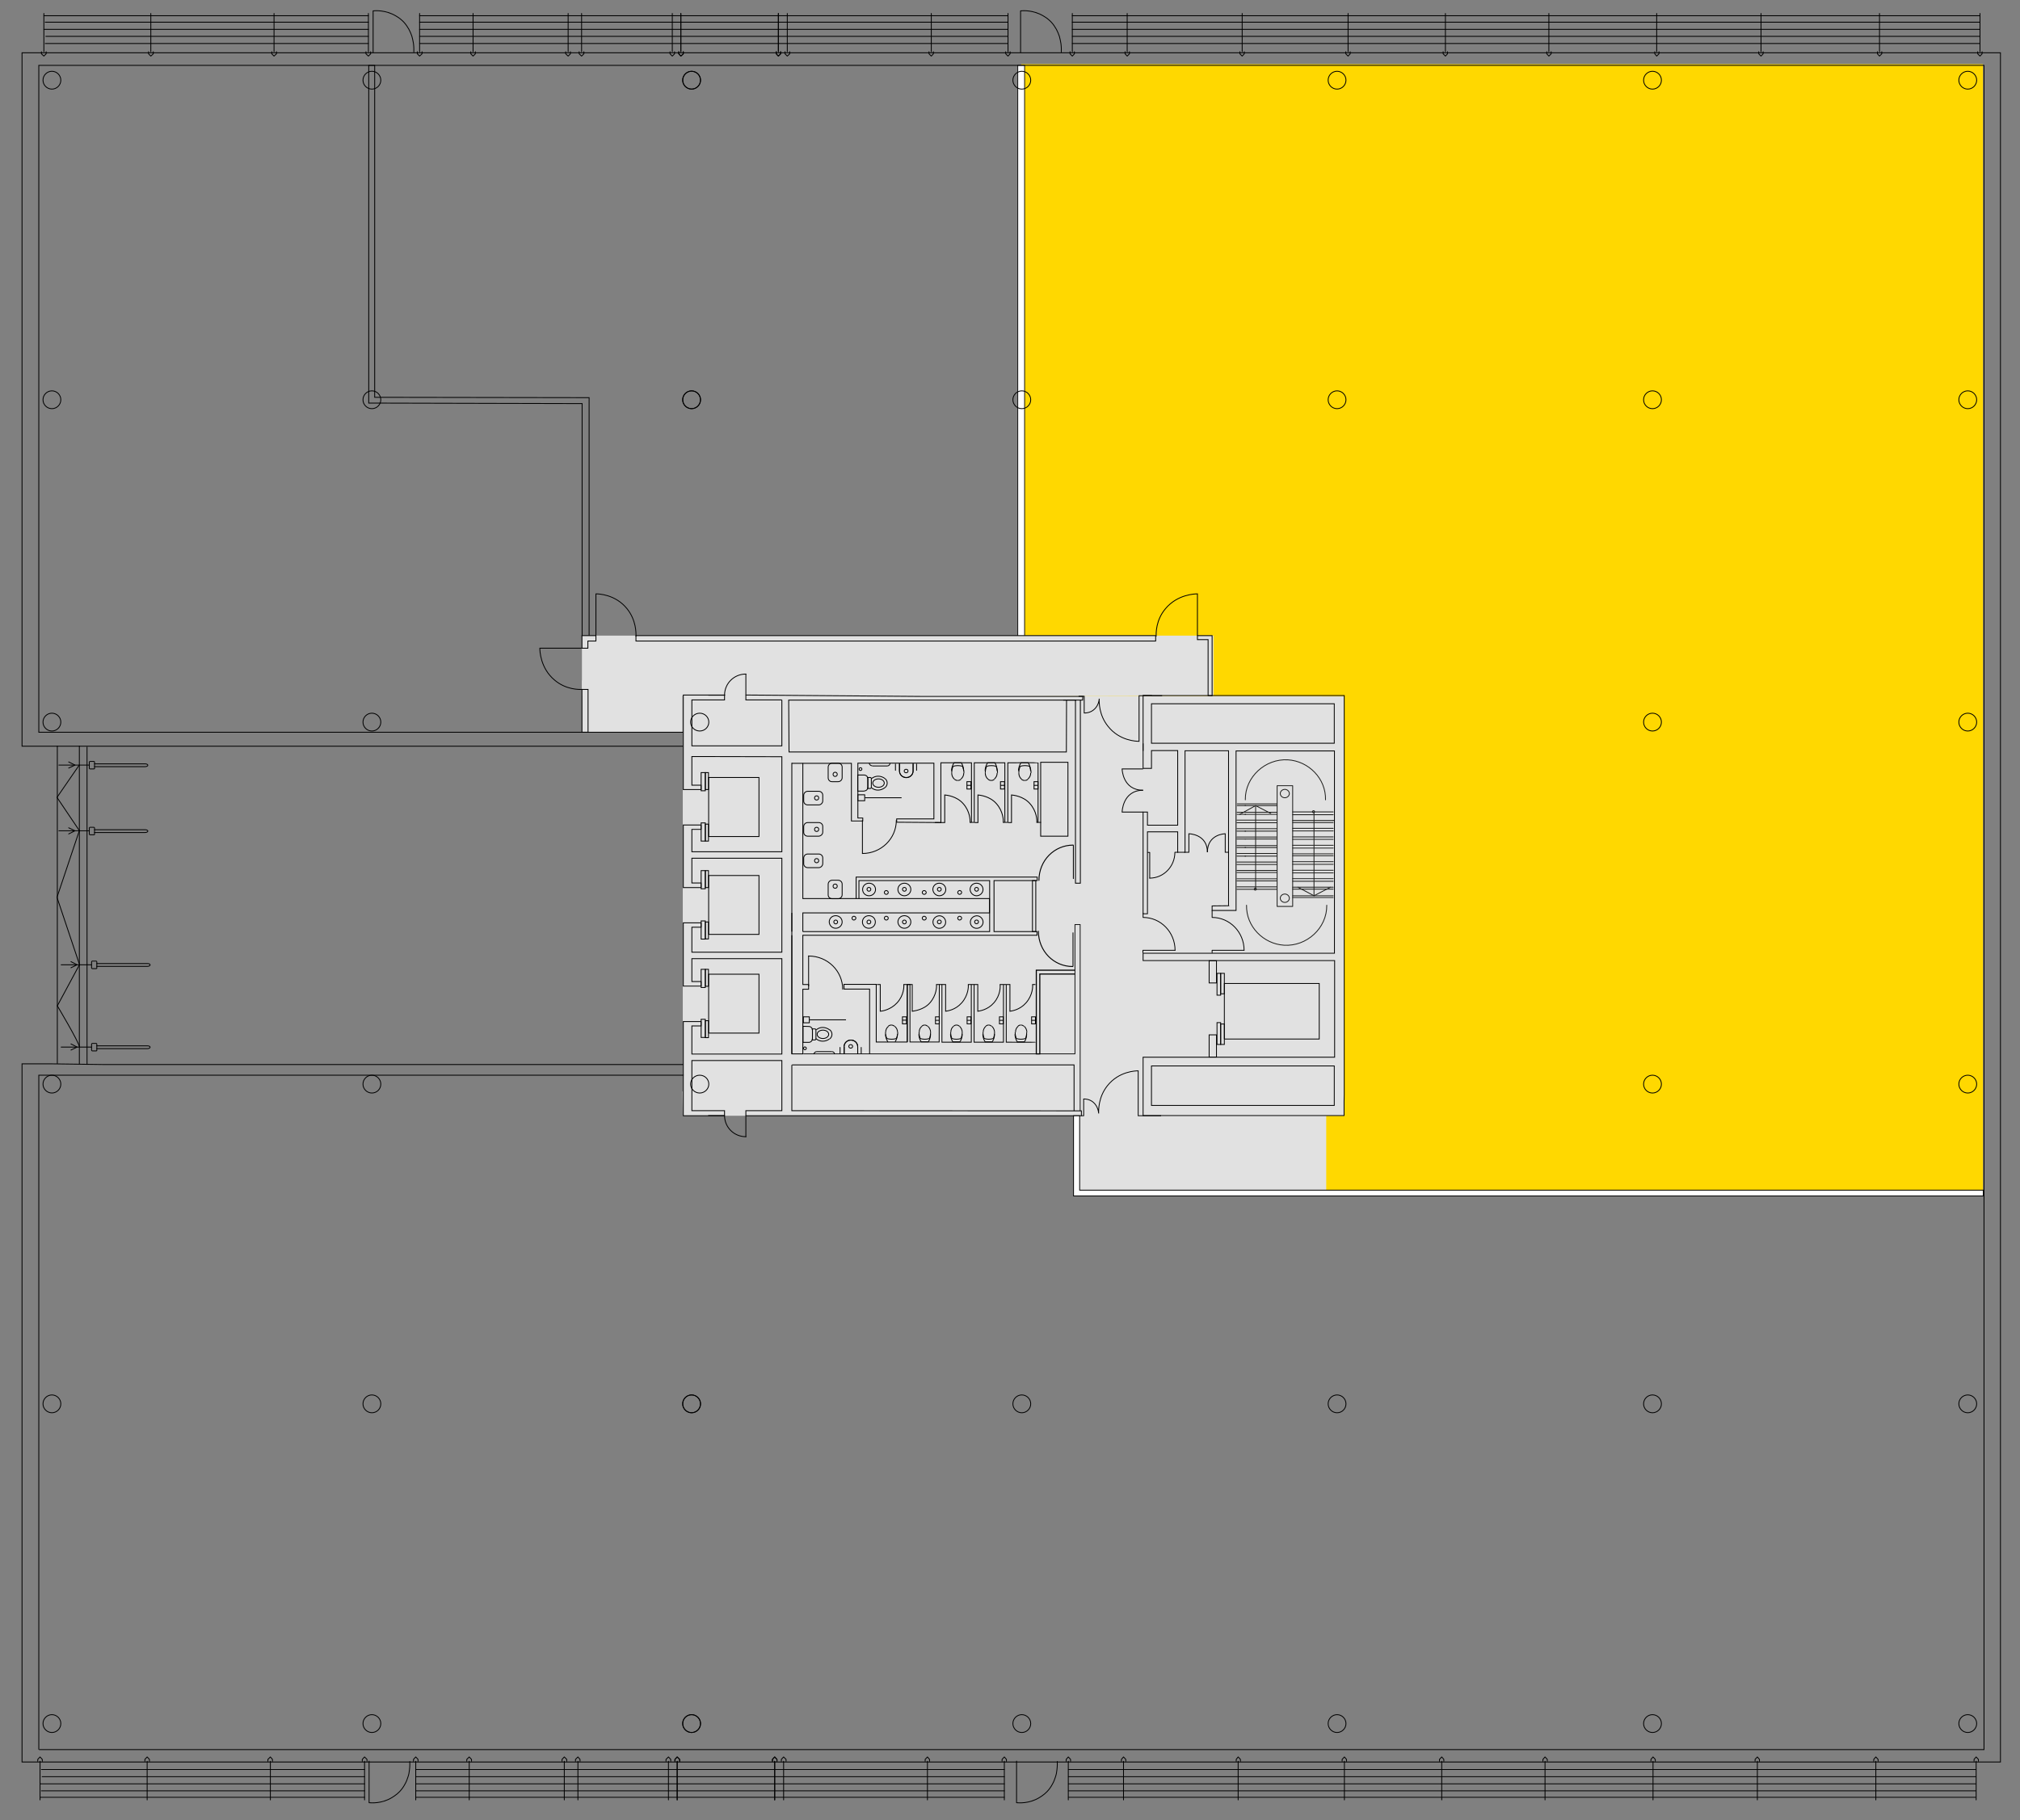 <?xml version="1.0" encoding="UTF-8"?><svg id="Layer_1" xmlns="http://www.w3.org/2000/svg" viewBox="0 0 3082.54 2777.95"><rect x="0" y="0" width="3082.54" height="2777.95" fill="#808080" stroke="none"/><defs><style>.cls-1{stroke-dasharray:.23 .23;stroke-width:1.46px;}.cls-1,.cls-2,.cls-3,.cls-4,.cls-5,.cls-6,.cls-7,.cls-8,.cls-9,.cls-10,.cls-11,.cls-12,.cls-13,.cls-14,.cls-15,.cls-16,.cls-17,.cls-18,.cls-19,.cls-20,.cls-21,.cls-22,.cls-23{stroke:#000;}.cls-1,.cls-2,.cls-3,.cls-4,.cls-5,.cls-6,.cls-7,.cls-8,.cls-10,.cls-12,.cls-13,.cls-14,.cls-15,.cls-16,.cls-17,.cls-18,.cls-19,.cls-24,.cls-20,.cls-21,.cls-22,.cls-23{fill:none;}.cls-1,.cls-8,.cls-10,.cls-19,.cls-24,.cls-20,.cls-23{stroke-linecap:round;}.cls-1,.cls-10,.cls-19,.cls-24,.cls-20,.cls-23{stroke-linejoin:round;}.cls-25{fill:#ffd800;}.cls-2,.cls-3,.cls-21,.cls-22{stroke-miterlimit:2.61;}.cls-2,.cls-7,.cls-16,.cls-24,.cls-23{stroke-width:1.27px;}.cls-3{stroke-width:1.28px;}.cls-4,.cls-6,.cls-8,.cls-19,.cls-21{stroke-width:1.3px;}.cls-5{stroke-width:1.66px;}.cls-5,.cls-6,.cls-8,.cls-9,.cls-11,.cls-12,.cls-13,.cls-14,.cls-15,.cls-16,.cls-17,.cls-18{stroke-miterlimit:10;}.cls-9{stroke-width:1.15px;}.cls-9,.cls-11{fill:#fff;}.cls-10,.cls-18{stroke-width:1.29px;}.cls-11{stroke-width:1.27px;}.cls-12{stroke-width:1.14px;}.cls-13{stroke-width:1.26px;}.cls-14{stroke-width:1.27px;}.cls-15{stroke-width:1.27px;}.cls-17{stroke-width:1.29px;}.cls-19{stroke-dasharray:.21 .21;}.cls-24{stroke:#1d1d1b;}.cls-26{fill:#e1e1e1;}.cls-20{stroke-dasharray:.21 .21;stroke-width:1.31px;}.cls-22{stroke-width:1.32px;}.cls-23{stroke-dasharray:.2 .2;}</style></defs><g id="part"><polygon class="cls-25" points="1558.48 97.88 1559.02 800.04 1558.48 800.04 1559.28 1139.79 1906.5 1146.19 2023.84 1820.09 2173.45 1817.96 3026.02 1817.96 3026.02 1115.79 3026.02 800.04 3026.02 97.88 1558.48 97.88"/></g><g id="grd"><rect class="cls-26" x="1642.22" y="1699.82" width="381.62" height="124.81"/><g id="part_fill"><rect class="cls-9" x="1553.15" y="99.75" width="10.4" height="961.91"/></g><polygon class="cls-6" points="571.77 606.44 571.77 99.75 562.71 99.75 562.71 615.24 888.32 616.04 888.32 970.99 898.99 970.99 898.99 606.97 571.77 606.44"/><g id="core_fill"><polyline class="cls-26" points="2051.04 1062.99 2051.04 1703.02 1041.93 1703.02 1041.39 1665.68 1041.93 1665.95 1041.93 1060.32"/><polygon class="cls-26" points="1732.89 970.19 1732.89 970.19 888.05 970.19 888.05 1061.92 1851.83 1061.92 1851.83 1035.52 1851.83 990.99 1851.83 970.19 1732.89 970.19"/></g><rect class="cls-26" x="888.05" y="1038.46" width="153.34" height="79.2"/><g id="line_short"><g id="Layer_1-2"><path class="cls-18" d="M1042.19,1117.66H59.22V99.75h2968.4v2570.78H59.48"/><path class="cls-18" d="M59.22,2670.53v-1029.38h984.04"/><polyline class="cls-10" points="66.95 24.01 418.17 24.01 562.17 24.01"/><line class="cls-10" x1="1538.22" y1="24.01" x2="640.31" y2="24.01"/><line class="cls-10" x1="3020.95" y1="24.01" x2="1636.36" y2="24.01"/><polyline class="cls-10" points="69.08 66.41 418.17 66.41 562.17 66.41"/><line class="cls-10" x1="1538.22" y1="66.41" x2="640.31" y2="66.41"/><line class="cls-10" x1="3020.95" y1="66.41" x2="1636.36" y2="66.41"/><polyline class="cls-10" points="69.08 33.88 418.17 33.88 562.17 33.88"/><line class="cls-10" x1="1538.22" y1="33.88" x2="640.31" y2="33.88"/><line class="cls-10" x1="3020.95" y1="33.88" x2="1636.36" y2="33.88"/><polyline class="cls-10" points="69.88 55.48 418.17 55.48 562.17 55.48"/><line class="cls-10" x1="1538.22" y1="55.48" x2="640.31" y2="55.48"/><line class="cls-10" x1="3020.95" y1="55.48" x2="1636.36" y2="55.48"/><polyline class="cls-10" points="66.95 44.81 418.17 44.81 562.17 44.81"/><line class="cls-10" x1="1538.22" y1="44.81" x2="640.31" y2="44.81"/><line class="cls-10" x1="3020.95" y1="44.81" x2="1636.36" y2="44.81"/><line class="cls-10" x1="66.95" y1="20.54" x2="66.95" y2="78.94"/><polyline class="cls-10" points="63.22 78.94 63.22 82.14 66.95 85.61 70.42 82.14 70.42 78.94"/><line class="cls-10" x1="230.16" y1="20.54" x2="230.16" y2="78.94"/><polyline class="cls-10" points="226.69 78.94 226.69 82.14 230.16 85.61 233.89 82.14 233.89 78.94"/><line class="cls-10" x1="418.17" y1="20.54" x2="418.17" y2="78.94"/><polyline class="cls-10" points="414.7 78.94 414.7 82.14 418.17 85.61 421.9 82.14 421.9 78.94"/><polyline class="cls-10" points="562.17 79.21 562.17 78.94 562.17 66.41 562.17 55.48 562.17 44.81 562.17 33.88 562.17 24.01 562.17 20.54"/><polyline class="cls-10" points="558.44 78.94 558.44 82.14 562.17 85.61 565.64 82.14 565.64 78.94"/><polyline class="cls-10" points="640.31 79.21 640.31 78.94 640.31 66.41 640.31 55.48 640.31 44.81 640.31 33.88 640.31 24.01 640.31 20.54"/><polyline class="cls-10" points="636.84 78.94 636.84 82.14 640.31 85.61 644.04 82.14 644.04 78.94"/><line class="cls-10" x1="721.91" y1="20.54" x2="721.91" y2="78.94"/><polyline class="cls-10" points="718.45 78.94 718.45 82.14 721.91 85.61 725.38 82.14 725.38 78.94"/><line class="cls-10" x1="866.99" y1="20.54" x2="866.99" y2="78.94"/><polyline class="cls-10" points="863.25 78.94 863.25 82.14 866.99 85.61 870.45 82.14 870.45 78.94"/><line class="cls-10" x1="1025.93" y1="20.54" x2="1025.93" y2="78.94"/><polyline class="cls-10" points="1022.46 78.94 1022.46 82.14 1025.93 85.61 1029.39 82.14 1029.39 78.94"/><line class="cls-10" x1="1201.4" y1="20.54" x2="1201.4" y2="78.94"/><polyline class="cls-10" points="1197.94 78.94 1197.94 82.14 1201.4 85.61 1205.14 82.14 1205.14 78.94"/><line class="cls-10" x1="887.52" y1="20.54" x2="887.52" y2="78.94"/><polyline class="cls-10" points="883.79 78.94 883.79 82.14 887.52 85.61 890.99 82.14 890.99 78.94"/><line class="cls-10" x1="1038.99" y1="20.54" x2="1038.99" y2="78.94"/><polyline class="cls-10" points="1035.79 78.94 1035.79 82.14 1038.99 85.61 1042.73 82.14 1042.73 78.94"/><line class="cls-10" x1="1038.99" y1="20.54" x2="1038.99" y2="78.94"/><polyline class="cls-10" points="1035.79 78.94 1035.79 82.14 1038.99 85.61 1042.73 82.14 1042.73 78.94"/><line class="cls-10" x1="1187.8" y1="20.54" x2="1187.8" y2="78.94"/><polyline class="cls-10" points="1184.6 78.94 1184.6 82.14 1187.8 85.61 1191.27 82.14 1191.27 78.94"/><line class="cls-10" x1="1187.8" y1="20.54" x2="1187.8" y2="78.94"/><polyline class="cls-10" points="1184.6 78.94 1184.6 82.14 1187.8 85.61 1191.27 82.14 1191.27 78.94"/><line class="cls-10" x1="1421.15" y1="20.54" x2="1421.15" y2="78.94"/><polyline class="cls-10" points="1417.68 78.94 1417.68 82.14 1421.15 85.61 1424.35 82.14 1424.35 78.94"/><polyline class="cls-10" points="1538.22 79.21 1538.22 78.94 1538.22 66.41 1538.22 55.48 1538.22 44.81 1538.22 33.88 1538.22 24.01 1538.22 20.54"/><polyline class="cls-10" points="1534.75 78.94 1534.75 82.14 1538.22 85.61 1541.42 82.14 1541.42 78.94"/><polyline class="cls-10" points="1720.09 79.21 1720.09 66.41 1720.09 55.48 1720.09 44.81 1720.09 33.88 1720.09 24.01 1720.09 20.54"/><polyline class="cls-10" points="1716.89 78.94 1716.89 82.14 1720.09 85.61 1723.56 82.14 1723.56 78.94"/><polyline class="cls-10" points="1636.36 79.21 1636.36 66.41 1636.36 55.48 1636.36 44.81 1636.36 33.88 1636.36 24.01 1636.36 20.54"/><polyline class="cls-10" points="1632.89 78.94 1632.89 82.14 1636.36 85.61 1639.56 82.14 1639.56 78.94"/><line class="cls-10" x1="1895.57" y1="20.54" x2="1895.57" y2="78.94"/><polyline class="cls-10" points="1892.1 78.94 1892.1 82.14 1895.57 85.61 1898.77 82.14 1898.77 78.94"/><line class="cls-10" x1="2057.17" y1="20.54" x2="2057.17" y2="78.94"/><polyline class="cls-10" points="2053.71 78.94 2053.71 82.14 2057.17 85.61 2060.37 82.14 2060.37 78.94"/><line class="cls-10" x1="2205.71" y1="20.54" x2="2205.71" y2="78.94"/><polyline class="cls-10" points="2202.25 78.94 2202.25 82.14 2205.71 85.61 2208.91 82.14 2208.91 78.94"/><line class="cls-10" x1="2363.59" y1="20.54" x2="2363.59" y2="78.94"/><polyline class="cls-10" points="2360.39 78.94 2360.39 82.14 2363.59 85.61 2367.06 82.14 2367.06 78.94"/><line class="cls-10" x1="2528.13" y1="20.54" x2="2528.13" y2="78.94"/><polyline class="cls-10" points="2525.2 78.94 2525.2 82.14 2528.13 85.61 2531.6 82.14 2531.6 78.94"/><line class="cls-10" x1="2687.34" y1="20.54" x2="2687.34" y2="78.94"/><polyline class="cls-10" points="2683.87 78.94 2683.87 82.14 2687.34 85.61 2690.54 82.14 2690.54 78.94"/><line class="cls-10" x1="2868.14" y1="20.54" x2="2868.14" y2="78.94"/><polyline class="cls-10" points="2864.94 78.94 2864.94 82.14 2868.14 85.61 2871.61 82.14 2871.61 78.94"/><line class="cls-10" x1="3021.49" y1="20.54" x2="3021.49" y2="78.94"/><polyline class="cls-10" points="3018.02 78.94 3018.02 82.14 3021.49 85.61 3024.69 82.14 3024.69 78.94"/><path class="cls-10" d="M631.51,79.48v-.53c0-1.87.27-6.13-.53-12.27-.53-3.47-1.33-7.2-2.4-11.2-1.07-3.47-2.67-6.93-4.53-10.67-2.13-3.73-4.53-7.47-8-11.2-1.33-1.33-2.67-2.67-4-3.73-2.67-2.4-5.33-4-8-5.6-15.73-9.33-31.47-8-34.67-7.73v63.2"/><path class="cls-10" d="M1619.55,79.48v-.53c0-1.87.27-6.13-.53-12.27-.53-3.47-1.33-7.2-2.4-11.2-1.07-3.47-2.67-6.93-4.53-10.67-2.13-3.73-4.53-7.47-8-11.2-1.33-1.33-2.67-2.67-4-3.73-2.67-2.4-5.33-4-8-5.6-15.73-9.33-31.47-8-34.67-7.73v63.2"/><polyline class="cls-10" points="556.31 2743.33 412.57 2743.33 61.08 2743.33"/><line class="cls-10" x1="634.44" y1="2743.33" x2="1532.62" y2="2743.33"/><line class="cls-10" x1="1630.49" y1="2743.33" x2="3015.08" y2="2743.33"/><polyline class="cls-10" points="556.31 2700.93 412.57 2700.93 63.22 2700.93"/><line class="cls-10" x1="634.44" y1="2700.93" x2="1532.62" y2="2700.93"/><line class="cls-10" x1="1630.49" y1="2700.93" x2="3015.35" y2="2700.93"/><polyline class="cls-10" points="556.31 2733.47 412.57 2733.47 63.22 2733.47"/><line class="cls-10" x1="634.44" y1="2733.47" x2="1532.62" y2="2733.47"/><line class="cls-10" x1="1630.49" y1="2733.47" x2="3015.35" y2="2733.47"/><polyline class="cls-10" points="556.31 2711.86 412.57 2711.86 64.28 2711.86"/><line class="cls-10" x1="634.44" y1="2711.86" x2="1532.62" y2="2711.86"/><line class="cls-10" x1="1630.49" y1="2711.86" x2="3015.35" y2="2711.86"/><polyline class="cls-10" points="556.31 2722.8 412.57 2722.8 61.35 2722.8"/><line class="cls-10" x1="634.44" y1="2722.8" x2="1532.62" y2="2722.8"/><line class="cls-10" x1="1630.49" y1="2722.8" x2="3015.35" y2="2722.8"/><line class="cls-10" x1="61.08" y1="2747.33" x2="61.08" y2="2688.4"/><polyline class="cls-10" points="57.62 2688.4 57.62 2685.46 61.08 2681.73 64.55 2685.46 64.55 2688.4"/><line class="cls-10" x1="224.56" y1="2747.33" x2="224.56" y2="2688.4"/><polyline class="cls-10" points="221.09 2688.4 221.09 2685.46 224.56 2681.73 228.02 2685.46 228.02 2688.4"/><line class="cls-10" x1="412.57" y1="2747.33" x2="412.57" y2="2688.4"/><polyline class="cls-10" points="408.83 2688.4 408.83 2685.46 412.57 2681.73 415.77 2685.46 415.77 2688.4"/><polyline class="cls-10" points="556.31 2747.33 556.31 2743.33 556.31 2733.47 556.31 2722.8 556.31 2711.86 556.31 2700.93 556.31 2688.4 556.31 2688.4"/><polyline class="cls-10" points="552.84 2688.4 552.84 2685.46 556.31 2681.73 560.04 2685.46 560.04 2688.4"/><polyline class="cls-10" points="634.44 2747.33 634.44 2743.33 634.44 2733.47 634.44 2722.8 634.44 2711.86 634.44 2700.93 634.44 2688.4 634.44 2688.4"/><polyline class="cls-10" points="630.98 2688.4 630.98 2685.46 634.44 2681.73 637.91 2685.46 637.91 2688.4"/><line class="cls-10" x1="716.05" y1="2747.33" x2="716.05" y2="2688.4"/><polyline class="cls-10" points="712.31 2688.4 712.31 2685.46 716.05 2681.73 719.51 2685.46 719.51 2688.4"/><line class="cls-10" x1="861.12" y1="2747.33" x2="861.12" y2="2688.4"/><polyline class="cls-10" points="857.65 2688.4 857.65 2685.46 861.12 2681.73 864.85 2685.46 864.85 2688.4"/><line class="cls-10" x1="1020.06" y1="2747.33" x2="1020.06" y2="2688.4"/><polyline class="cls-10" points="1016.33 2688.4 1016.33 2685.46 1020.06 2681.73 1023.53 2685.46 1023.53 2688.4"/><line class="cls-10" x1="1195.8" y1="2747.33" x2="1195.8" y2="2688.4"/><polyline class="cls-10" points="1192.33 2688.4 1192.33 2685.46 1195.8 2681.73 1199.54 2685.46 1199.54 2688.4"/><line class="cls-10" x1="881.92" y1="2747.33" x2="881.92" y2="2688.4"/><polyline class="cls-10" points="878.19 2688.4 878.19 2685.46 881.92 2681.73 885.12 2685.46 885.12 2688.4"/><line class="cls-10" x1="1033.39" y1="2747.33" x2="1033.39" y2="2688.4"/><polyline class="cls-10" points="1029.93 2688.4 1029.93 2685.46 1033.39 2681.73 1037.13 2685.46 1037.13 2688.4"/><line class="cls-10" x1="1033.39" y1="2747.33" x2="1033.39" y2="2688.4"/><polyline class="cls-10" points="1029.93 2688.4 1029.93 2685.46 1033.39 2681.73 1037.13 2685.46 1037.13 2688.4"/><line class="cls-10" x1="1182.2" y1="2747.33" x2="1182.2" y2="2688.4"/><polyline class="cls-10" points="1178.73 2688.4 1178.73 2685.46 1182.2 2681.73 1185.67 2685.46 1185.67 2688.4"/><line class="cls-10" x1="1182.2" y1="2747.33" x2="1182.2" y2="2688.4"/><polyline class="cls-10" points="1178.73 2688.4 1178.73 2685.46 1182.2 2681.73 1185.67 2685.46 1185.67 2688.4"/><line class="cls-10" x1="1415.28" y1="2747.33" x2="1415.28" y2="2688.4"/><polyline class="cls-10" points="1411.81 2688.4 1411.81 2685.46 1415.28 2681.73 1418.48 2685.46 1418.48 2688.4"/><polyline class="cls-10" points="1532.62 2747.33 1532.62 2743.33 1532.62 2733.47 1532.62 2722.8 1532.62 2711.86 1532.62 2700.93 1532.62 2688.4 1532.62 2688.4"/><polyline class="cls-10" points="1529.15 2688.4 1529.15 2685.46 1532.62 2681.73 1535.82 2685.46 1535.82 2688.4"/><polyline class="cls-10" points="1714.49 2747.33 1714.49 2743.33 1714.49 2733.47 1714.49 2722.8 1714.49 2711.86 1714.49 2700.93 1714.49 2688.4"/><polyline class="cls-10" points="1711.29 2688.4 1711.29 2685.46 1714.49 2681.73 1717.96 2685.46 1717.96 2688.4"/><polyline class="cls-10" points="1630.22 2747.33 1630.22 2743.33 1630.22 2733.47 1630.22 2722.8 1630.22 2711.86 1630.22 2700.93 1630.22 2688.4"/><polyline class="cls-10" points="1627.02 2688.4 1627.02 2685.46 1630.22 2681.73 1633.69 2685.46 1633.69 2688.4"/><line class="cls-10" x1="1889.43" y1="2747.33" x2="1889.43" y2="2688.4"/><polyline class="cls-10" points="1886.5 2688.4 1886.5 2685.46 1889.43 2681.73 1892.9 2685.46 1892.9 2688.4"/><line class="cls-10" x1="2051.57" y1="2747.33" x2="2051.57" y2="2688.4"/><polyline class="cls-10" points="2048.11 2688.4 2048.11 2685.46 2051.57 2681.73 2054.77 2685.46 2054.77 2688.4"/><line class="cls-10" x1="2200.11" y1="2747.33" x2="2200.11" y2="2688.4"/><polyline class="cls-10" points="2196.65 2688.4 2196.65 2685.46 2200.11 2681.73 2203.31 2685.46 2203.31 2688.4"/><line class="cls-10" x1="2357.72" y1="2747.33" x2="2357.72" y2="2688.4"/><polyline class="cls-10" points="2354.52 2688.4 2354.52 2685.46 2357.72 2681.73 2361.19 2685.46 2361.19 2688.4"/><line class="cls-10" x1="2522.53" y1="2747.33" x2="2522.53" y2="2688.4"/><polyline class="cls-10" points="2519.33 2688.4 2519.33 2685.46 2522.53 2681.73 2526 2685.46 2526 2688.4"/><line class="cls-10" x1="2681.74" y1="2747.33" x2="2681.74" y2="2688.4"/><polyline class="cls-10" points="2678.27 2688.4 2678.27 2685.46 2681.74 2681.73 2684.94 2685.46 2684.94 2688.4"/><line class="cls-10" x1="2862.54" y1="2747.33" x2="2862.54" y2="2688.4"/><polyline class="cls-10" points="2859.34 2688.4 2859.34 2685.46 2862.54 2681.73 2866.01 2685.46 2866.01 2688.4"/><line class="cls-10" x1="3015.62" y1="2747.33" x2="3015.62" y2="2688.4"/><polyline class="cls-10" points="3012.42 2688.4 3012.42 2685.46 3015.62 2681.73 3019.08 2685.46 3019.08 2688.4"/><path class="cls-10" d="M563.24,2688.13v63.47c3.47.27,19.2,1.6,34.67-7.73,2.67-1.6,5.33-3.47,8-5.6,1.6-1.33,2.93-2.67,4-3.73,3.47-3.73,5.87-7.2,8-11.2,2.13-3.73,3.47-7.2,4.53-10.67,1.33-3.73,2.13-7.73,2.4-11.2.8-5.87.53-10.67.53-12.27v-.53"/><path class="cls-10" d="M1551.28,2688.13v63.47c3.47.27,19.2,1.6,34.67-7.73,2.67-1.6,5.33-3.47,8-5.6,1.6-1.33,2.93-2.67,4-3.73,3.47-3.73,5.87-7.2,8-11.2,2.13-3.73,3.47-7.2,4.53-10.67,1.33-3.73,2.13-7.73,2.4-11.2.8-5.87.53-10.67.53-12.27v-.53"/><polyline class="cls-18" points="1042.19 1138.99 248.29 1138.99 79.48 1138.99 33.62 1138.99 33.62 80.54 1343.28 80.54 3052.69 80.54 3052.69 1135.26 3052.69 1239.26 3052.69 2689.46 33.62 2689.46 33.62 1623.82 79.48 1623.82 159.22 1624.88 1042.73 1624.88"/></g><g id="Layer_2"><path class="cls-18" d="M1069.13,2630.79c0-7.47-6.13-13.6-13.6-13.6s-13.6,6.13-13.6,13.6,6.13,13.6,13.6,13.6,13.6-6.13,13.6-13.6Z"/><path class="cls-18" d="M1068.86,2630.79c0-7.47-6.13-13.6-13.6-13.6s-13.6,6.13-13.6,13.6,6.13,13.6,13.6,13.6,13.6-6.13,13.6-13.6Z"/><path class="cls-18" d="M1572.89,2630.79c0-7.47-6.13-13.6-13.6-13.6s-13.6,6.13-13.6,13.6,6.13,13.6,13.6,13.6,13.6-6.13,13.6-13.6Z"/><path class="cls-18" d="M2053.97,2630.79c0-7.47-6.13-13.6-13.6-13.6s-13.6,6.13-13.6,13.6,6.13,13.6,13.6,13.6,13.6-6.13,13.6-13.6Z"/><path class="cls-18" d="M2535.33,2630.79c0-7.47-6.13-13.6-13.6-13.6s-13.6,6.13-13.6,13.6,6.13,13.6,13.6,13.6,13.6-6.13,13.6-13.6Z"/><path class="cls-18" d="M3016.42,2630.79c0-7.47-6.13-13.6-13.6-13.6s-13.6,6.13-13.6,13.6,6.13,13.6,13.6,13.6,13.6-6.13,13.6-13.6Z"/><path class="cls-18" d="M581.11,2630.79c0-7.47-6.13-13.6-13.6-13.6s-13.6,6.13-13.6,13.6,6.13,13.6,13.6,13.6,13.6-6.13,13.6-13.6Z"/><path class="cls-18" d="M92.82,2630.79c0-7.47-6.13-13.6-13.6-13.6s-13.6,6.13-13.6,13.6,6.13,13.6,13.6,13.6,13.6-6.13,13.6-13.6Z"/><path class="cls-18" d="M1069.13,2142.77c0-7.47-6.13-13.6-13.6-13.6s-13.6,6.13-13.6,13.6,6.13,13.6,13.6,13.6c7.73,0,13.6-6.13,13.6-13.6Z"/><path class="cls-18" d="M1068.86,2142.77c0-7.47-6.13-13.6-13.6-13.6s-13.6,6.13-13.6,13.6,6.13,13.6,13.6,13.6c7.73,0,13.6-6.13,13.6-13.6Z"/><path class="cls-18" d="M1572.89,2142.77c0-7.47-6.13-13.6-13.6-13.6s-13.6,6.13-13.6,13.6,6.13,13.6,13.6,13.6c7.47,0,13.6-6.13,13.6-13.6Z"/><path class="cls-18" d="M2053.97,2142.77c0-7.47-6.13-13.6-13.6-13.6s-13.6,6.13-13.6,13.6,6.13,13.6,13.6,13.6c7.73,0,13.6-6.13,13.6-13.6Z"/><path class="cls-18" d="M2535.33,2142.77c0-7.47-6.13-13.6-13.6-13.6s-13.6,6.13-13.6,13.6,6.13,13.6,13.6,13.6c7.47,0,13.6-6.13,13.6-13.6Z"/><path class="cls-18" d="M2535.33,1654.75c0-7.47-6.13-13.6-13.6-13.6s-13.6,6.13-13.6,13.6,6.13,13.6,13.6,13.6c7.47,0,13.6-6.13,13.6-13.6Z"/><path class="cls-18" d="M3016.42,2142.77c0-7.47-6.13-13.6-13.6-13.6s-13.6,6.13-13.6,13.6,6.13,13.6,13.6,13.6,13.6-6.13,13.6-13.6Z"/><path class="cls-18" d="M581.11,2142.77c0-7.47-6.13-13.6-13.6-13.6s-13.6,6.13-13.6,13.6,6.13,13.6,13.6,13.6c7.73,0,13.6-6.13,13.6-13.6Z"/><path class="cls-18" d="M92.82,2142.77c0-7.47-6.13-13.6-13.6-13.6s-13.6,6.13-13.6,13.6,6.13,13.6,13.6,13.6c7.47,0,13.6-6.13,13.6-13.6Z"/><path class="cls-6" d="M1081.66,1654.75c0-7.47-6.13-13.6-13.87-13.6s-13.87,6.13-13.87,13.6,6.13,13.6,13.87,13.6c7.47,0,13.87-6.13,13.87-13.6Z"/><path class="cls-18" d="M3016.42,1654.75c0-7.47-6.13-13.6-13.6-13.6s-13.6,6.13-13.6,13.6,6.13,13.6,13.6,13.6,13.6-6.13,13.6-13.6Z"/><path class="cls-18" d="M581.11,1654.75c0-7.47-6.13-13.6-13.6-13.6s-13.6,6.13-13.6,13.6,6.13,13.6,13.6,13.6c7.73,0,13.6-6.13,13.6-13.6Z"/><path class="cls-18" d="M92.82,1654.75c0-7.47-6.13-13.6-13.6-13.6s-13.6,6.13-13.6,13.6,6.13,13.6,13.6,13.6c7.47,0,13.6-6.13,13.6-13.6Z"/><path class="cls-6" d="M1081.66,1102.19c0-7.47-6.13-13.6-13.87-13.6s-13.87,6.13-13.87,13.6,6.13,13.6,13.87,13.6,13.87-6.13,13.87-13.6Z"/><path class="cls-18" d="M3016.42,1102.19c0-7.47-6.13-13.6-13.6-13.6s-13.6,6.13-13.6,13.6,6.13,13.6,13.6,13.6,13.6-6.13,13.6-13.6Z"/><path class="cls-18" d="M581.11,1102.19c0-7.47-6.13-13.6-13.6-13.6s-13.6,6.13-13.6,13.6,6.13,13.6,13.6,13.6,13.6-6.13,13.6-13.6Z"/><path class="cls-18" d="M92.82,1102.19c0-7.47-6.13-13.6-13.6-13.6s-13.6,6.13-13.6,13.6,6.13,13.6,13.6,13.6,13.6-6.13,13.6-13.6Z"/><path class="cls-18" d="M1069.13,610.17c0-7.47-6.13-13.6-13.6-13.6s-13.6,6.13-13.6,13.6,6.13,13.6,13.6,13.6,13.6-6.13,13.6-13.6Z"/><path class="cls-18" d="M1068.86,610.17c0-7.47-6.13-13.6-13.6-13.6s-13.6,6.13-13.6,13.6,6.13,13.6,13.6,13.6,13.6-6.13,13.6-13.6Z"/><path class="cls-18" d="M1572.89,610.17c0-7.47-6.13-13.6-13.6-13.6s-13.6,6.13-13.6,13.6,6.13,13.6,13.6,13.6,13.6-6.13,13.6-13.6Z"/><path class="cls-18" d="M2053.97,610.17c0-7.47-6.13-13.6-13.6-13.6s-13.6,6.13-13.6,13.6,6.13,13.6,13.6,13.6,13.6-6.13,13.6-13.6Z"/><path class="cls-18" d="M2535.33,610.17c0-7.47-6.13-13.6-13.6-13.6s-13.6,6.13-13.6,13.6,6.13,13.6,13.6,13.6,13.6-6.13,13.6-13.6Z"/><path class="cls-18" d="M2535.33,1102.19c0-7.47-6.13-13.6-13.6-13.6s-13.6,6.13-13.6,13.6,6.13,13.6,13.6,13.6,13.6-6.13,13.6-13.6Z"/><path class="cls-18" d="M3016.42,610.17c0-7.47-6.13-13.6-13.6-13.6s-13.6,6.13-13.6,13.6,6.13,13.6,13.6,13.6,13.6-6.13,13.6-13.6Z"/><path class="cls-18" d="M581.11,610.17c0-7.47-6.13-13.6-13.6-13.6s-13.6,6.13-13.6,13.6,6.13,13.6,13.6,13.6,13.6-6.13,13.6-13.6Z"/><path class="cls-18" d="M92.82,610.17c0-7.47-6.13-13.6-13.6-13.6s-13.6,6.13-13.6,13.6,6.13,13.6,13.6,13.6,13.6-6.13,13.6-13.6Z"/><path class="cls-18" d="M1069.13,122.41c0-7.47-6.13-13.6-13.6-13.6s-13.6,6.13-13.6,13.6,6.13,13.6,13.6,13.6,13.6-6.13,13.6-13.6Z"/><path class="cls-18" d="M1068.86,122.41c0-7.47-6.13-13.6-13.6-13.6s-13.6,6.13-13.6,13.6,6.13,13.6,13.6,13.6,13.6-6.13,13.6-13.6Z"/><path class="cls-18" d="M1572.89,122.41c0-7.47-6.13-13.6-13.6-13.6s-13.6,6.13-13.6,13.6,6.13,13.6,13.6,13.6,13.6-6.13,13.6-13.6Z"/><path class="cls-18" d="M2053.97,122.41c0-7.47-6.13-13.6-13.6-13.6s-13.6,6.13-13.6,13.6,6.13,13.6,13.6,13.6,13.6-6.13,13.6-13.6Z"/><path class="cls-18" d="M2535.33,122.41c0-7.47-6.13-13.6-13.6-13.6s-13.6,6.13-13.6,13.6,6.13,13.6,13.6,13.6,13.6-6.13,13.6-13.6Z"/><path class="cls-18" d="M3016.42,122.41c0-7.47-6.13-13.6-13.6-13.6s-13.6,6.13-13.6,13.6,6.13,13.6,13.6,13.6,13.6-6.13,13.6-13.6Z"/><path class="cls-18" d="M581.11,122.41c0-7.47-6.13-13.6-13.6-13.6s-13.6,6.13-13.6,13.6,6.13,13.6,13.6,13.6,13.6-6.13,13.6-13.6Z"/><path class="cls-18" d="M92.82,122.41c0-7.47-6.13-13.6-13.6-13.6s-13.6,6.13-13.6,13.6,6.13,13.6,13.6,13.6,13.6-6.13,13.6-13.6Z"/><line class="cls-18" x1="121.09" y1="1623.82" x2="121.09" y2="1138.19"/><line class="cls-18" x1="87.48" y1="1623.82" x2="87.48" y2="1138.19"/><path class="cls-18" d="M147.22,1470.74h77.87c2.4,0,4,.8,4,2.13h0c0,1.07-1.87,2.13-4,2.13h-77.87"/><path class="cls-18" d="M146.69,1478.48h-5.87c-.53,0-1.07-.53-1.07-1.07v-9.33c0-.53.53-1.07,1.07-1.07h5.87c.53,0,1.07.53,1.07,1.07v9.33c.27.53-.27,1.07-1.07,1.07Z"/><line class="cls-10" x1="139.49" y1="1472.61" x2="93.35" y2="1472.61"/><polyline class="cls-10" points="108.29 1467.81 117.62 1472.61 108.29 1477.14"/><path class="cls-18" d="M147.22,1596.35h77.87c2.4,0,4,.8,4,2.13h0c0,1.07-1.87,2.13-4,2.13h-77.87"/><path class="cls-18" d="M146.69,1604.08h-5.87c-.53,0-1.07-.53-1.07-1.07v-9.33c0-.53.53-1.07,1.07-1.07h5.87c.53,0,1.07.53,1.07,1.07v9.33c.27.53-.27,1.07-1.07,1.07Z"/><line class="cls-10" x1="139.49" y1="1598.21" x2="93.35" y2="1598.21"/><polyline class="cls-10" points="108.29 1593.41 117.62 1598.21 108.29 1602.75"/><polyline class="cls-18" points="132.82 1624.35 132.82 1478.21 132.82 1467.27 132.82 1139.79"/><path class="cls-18" d="M143.75,1266.47h77.87c2.4,0,4,1.07,4,2.13h0c0,1.07-1.87,2.13-4,2.13h-77.87"/><path class="cls-18" d="M143.22,1274.2h-5.87c-.53,0-1.07-.53-1.07-1.07v-9.33c0-.53.53-1.07,1.07-1.07h5.87c.53,0,1.07.53,1.07,1.07v9.33c.27.53-.27,1.07-1.07,1.07Z"/><line class="cls-10" x1="136.02" y1="1268.07" x2="89.88" y2="1268.07"/><polyline class="cls-10" points="104.82 1263.53 114.42 1268.07 104.82 1272.87"/><path class="cls-18" d="M143.75,1165.93h77.87c2.4,0,4,1.07,4,2.13h0c0,1.07-1.87,2.13-4,2.13h-77.87"/><path class="cls-18" d="M143.22,1173.66h-5.87c-.53,0-1.07-.53-1.07-1.07v-9.33c0-.53.53-1.07,1.07-1.07h5.87c.53,0,1.07.53,1.07,1.07v9.33c.27.8-.27,1.07-1.07,1.07Z"/><line class="cls-10" x1="136.02" y1="1167.79" x2="89.88" y2="1167.79"/><polyline class="cls-10" points="104.82 1162.99 114.42 1167.79 104.82 1172.33"/><path class="cls-18" d="M121.35,1598.21c-.8-7.47-33.87-62.94-33.87-62.94l33.87-62.94-34.4-102.67"/><polyline class="cls-18" points="86.95 1369.67 121.09 1267.8 86.95 1217.13"/><line class="cls-18" x1="86.95" y1="1217.13" x2="121.09" y2="1167.53"/></g><path class="cls-4" d="M1326.21,1367.27c5.33,0,9.87-4.27,9.87-9.6s-4.27-9.6-9.87-9.6-9.87,4.27-9.87,9.6,4.27,9.6,9.87,9.6Z"/><path class="cls-4" d="M1325.94,1360.34c1.6,0,2.93-1.33,2.93-2.93s-1.33-2.93-2.93-2.93-2.93,1.33-2.93,2.93c.27,1.6,1.33,2.93,2.93,2.93Z"/><path class="cls-4" d="M1380.08,1367.27c5.33,0,9.87-4.27,9.87-9.6s-4.27-9.6-9.87-9.6-9.87,4.27-9.87,9.6,4.53,9.6,9.87,9.6Z"/><path class="cls-4" d="M1380.08,1360.34c1.6,0,2.93-1.33,2.93-2.93s-1.33-2.93-2.93-2.93-2.93,1.33-2.93,2.93c.27,1.6,1.33,2.93,2.93,2.93Z"/><path class="cls-4" d="M1275.27,1416.87c5.33,0,9.87-4.27,9.87-9.6s-4.27-9.6-9.87-9.6-9.87,4.27-9.87,9.6c.27,5.33,4.53,9.6,9.87,9.6Z"/><path class="cls-4" d="M1275.27,1410.21c1.6,0,2.93-1.33,2.93-2.93s-1.33-2.93-2.93-2.93-2.93,1.33-2.93,2.93c.27,1.6,1.33,2.93,2.93,2.93Z"/><path class="cls-4" d="M1380.08,1416.87c5.33,0,9.87-4.27,9.87-9.6s-4.27-9.6-9.87-9.6-9.87,4.27-9.87,9.6c.27,5.33,4.53,9.6,9.87,9.6Z"/><path class="cls-4" d="M1380.08,1410.21c1.6,0,2.93-1.33,2.93-2.93s-1.33-2.93-2.93-2.93-2.93,1.33-2.93,2.93c.27,1.6,1.33,2.93,2.93,2.93Z"/><path class="cls-4" d="M1325.94,1416.87c5.33,0,9.87-4.27,9.87-9.6s-4.27-9.6-9.87-9.6-9.87,4.27-9.87,9.6c0,5.33,4.27,9.6,9.87,9.6Z"/><path class="cls-4" d="M1325.94,1410.21c1.6,0,2.93-1.33,2.93-2.93s-1.33-2.93-2.93-2.93-2.93,1.33-2.93,2.93,1.07,2.93,2.93,2.93Z"/><path class="cls-4" d="M1431.81,1416.87c5.33.8,10.4-2.93,11.2-8,.8-5.07-2.93-10.13-8-10.93s-10.4,2.93-11.2,8c-.8,5.33,2.93,9.87,8,10.93Z"/><path class="cls-4" d="M1432.88,1409.94c1.6.27,3.2-.8,3.47-2.4.27-1.6-.8-2.93-2.4-3.2-1.6-.27-3.2.8-3.47,2.4s.8,3.2,2.4,3.2Z"/><path class="cls-4" d="M1488.88,1416.87c5.33.8,10.4-2.93,11.2-8,.8-5.07-2.93-10.13-8-10.93s-10.4,2.93-11.2,8c-.8,5.33,2.4,9.87,8,10.93Z"/><path class="cls-4" d="M1489.68,1409.94c1.6.27,3.2-.8,3.47-2.4.27-1.6-.8-2.93-2.4-3.2-1.6-.27-3.2.8-3.47,2.4,0,1.6,1.07,3.2,2.4,3.2Z"/><path class="cls-4" d="M1433.41,1367.27c5.33,0,9.87-4.27,9.87-9.6s-4.27-9.6-9.87-9.6-9.87,4.27-9.87,9.6c.27,5.07,4.53,9.6,9.87,9.6Z"/><path class="cls-4" d="M1433.41,1360.34c1.6,0,2.93-1.33,2.93-2.93s-1.33-2.93-2.93-2.93-2.93,1.33-2.93,2.93c0,1.6,1.33,2.93,2.93,2.93Z"/><path class="cls-4" d="M1490.22,1367.27c5.33,0,9.87-4.27,9.87-9.6s-4.27-9.6-9.87-9.6-9.87,4.27-9.87,9.6c.27,5.07,4.53,9.6,9.87,9.6Z"/><path class="cls-4" d="M1490.22,1360.34c1.6,0,2.93-1.33,2.93-2.93s-1.33-2.93-2.93-2.93-2.93,1.33-2.93,2.93c.27,1.6,1.6,2.93,2.93,2.93Z"/><path class="cls-21" d="M1355.28,1361.14c-.8-1.6-2.67-2.13-4-1.6-1.6.8-2.13,2.67-1.6,3.73.8,1.6,2.67,2.4,4,1.6,1.6-.53,2.13-2.4,1.6-3.73"/><path class="cls-21" d="M1413.14,1361.14c-.8-1.6-2.67-2.13-4-1.6-1.6.8-2.13,2.67-1.6,3.73.8,1.6,2.67,2.4,4,1.6,1.6-.53,2.4-2.4,1.6-3.73"/><path class="cls-21" d="M1355.28,1400.34c-.8-1.6-2.67-2.13-4-1.6-1.6.8-2.13,2.67-1.6,3.73.8,1.6,2.67,2.4,4,1.6,1.6-.53,2.13-2.4,1.6-3.73"/><path class="cls-21" d="M1413.14,1400.34c-.8-1.6-2.67-2.13-4-1.6-1.6.8-2.13,2.67-1.6,3.73.8,1.6,2.67,2.4,4,1.6,1.6-.53,2.4-2.4,1.6-3.73"/><path class="cls-21" d="M1467.28,1361.14c-.8-1.6-2.67-2.4-4-1.6-1.6.8-2.13,2.67-1.6,3.73.8,1.6,2.67,2.4,3.73,1.6,1.87-.53,2.4-2.4,1.87-3.73"/><path class="cls-21" d="M1467.28,1400.34c-.8-1.6-2.67-2.13-4-1.6-1.6.8-2.13,2.67-1.6,3.73.8,1.6,2.67,2.4,3.73,1.6,1.87-.53,2.4-2.4,1.87-3.73"/><path class="cls-21" d="M1305.94,1400.34c-.8-1.6-2.67-2.13-4-1.6-1.6.8-2.13,2.67-1.6,3.73.8,1.6,2.67,2.4,3.73,1.6,1.6-.53,2.4-2.4,1.87-3.73"/><polyline class="cls-6" points="1138.2 1060.86 1138.2 1068.32 1193.13 1068.32"/><polyline class="cls-6" points="1193.13 1068.32 1193.13 1068.59 1193.13 1138.46 1182.73 1138.46 1061.13 1138.46 1055.8 1138.46 1055.8 1068.32 1105.66 1068.32 1105.66 1060.86"/><polyline class="cls-21" points="1081.4 1576.88 1158.2 1576.88 1158.2 1487.01 1081.4 1487.01 1081.4 1576.88"/><rect class="cls-21" x="1076.33" y="1479.54" width="4.8" height="25.87"/><rect class="cls-21" x="1069.93" y="1479.54" width="6.4" height="27.73"/><rect class="cls-21" x="1076.33" y="1557.95" width="4.8" height="25.87"/><rect class="cls-21" x="1069.93" y="1555.81" width="6.4" height="27.73"/><polyline class="cls-6" points="1138.2 1703.02 1138.2 1695.28 1193.13 1695.28 1193.13 1618.75 1055.8 1618.75 1055.8 1695.28 1105.66 1695.28 1105.66 1703.02"/><polyline class="cls-6" points="1208.34 1608.61 1208.34 1598.21 1208.34 1427.54"/><polyline class="cls-6" points="1639.02 1695.55 1639.02 1625.42 1337.94 1625.42 1208.6 1625.42"/><polyline class="cls-6" points="1208.34 1625.42 1208.34 1631.82 1208.34 1695.28 1650.22 1695.55 1650.22 1703.02 1138.2 1703.02"/><polyline class="cls-6" points="1105.93 1703.02 1042.73 1703.02 1042.73 1701.15 1042.73 1695.28 1042.73 1559.28 1042.73 1559.28 1055.8 1559.28 1069.93 1559.28 1069.93 1565.95 1055.8 1565.95 1055.8 1571.28 1055.8 1597.68 1055.8 1608.88 1193.13 1608.88 1193.13 1463.27 1183.27 1463.27 1055.8 1463.27 1055.8 1498.21 1069.93 1498.21 1069.93 1505.14 1056.06 1505.14 1046.46 1505.14 1042.73 1505.14 1042.73 1408.61 1069.93 1408.61 1069.93 1415.27 1055.8 1415.27 1055.8 1453.41 1183.27 1453.41 1193.13 1453.41 1193.13 1309.93 1181.4 1309.93 1055.8 1309.93 1055.8 1339 1055.8 1347.8 1069.93 1347.8 1069.93 1354.74 1055.8 1354.74 1042.73 1354.74 1042.73 1354.74 1042.73 1259.27 1042.73 1259.27 1055.8 1259.27 1069.93 1259.27 1069.93 1265.93 1055.8 1265.93 1055.8 1273.4 1055.8 1300.07 1181.4 1300.07 1193.13 1300.07 1193.13 1154.99 1182.73 1154.99 1061.13 1154.73 1055.8 1154.73 1055.8 1186.46 1055.8 1198.46 1069.93 1198.46 1069.93 1205.13 1055.8 1205.13 1042.73 1205.13 1042.73 1205.13 1042.73 1068.32 1042.73 1060.86 1106.46 1060.86"/><polyline class="cls-6" points="1208.34 1421.94 1208.34 1393.4 1208.34 1371.54 1208.34 1164.33"/><polyline class="cls-6" points="1641.96 1068.59 1203.54 1068.59 1204.07 1147.79 1627.29 1147.79 1627.55 1069.39"/><polyline class="cls-6" points="1648.62 1068.59 1652.09 1068.59 1652.36 1062.99 1652.36 1062.99 1405.68 1062.99 1138.2 1060.86"/><line class="cls-6" x1="1622.49" y1="1068.59" x2="1641.96" y2="1068.59"/><polyline class="cls-21" points="1081.4 1426.21 1158.2 1426.21 1158.2 1336.34 1081.4 1336.34 1081.4 1426.21"/><rect class="cls-21" x="1076.33" y="1328.87" width="4.8" height="25.87"/><rect class="cls-21" x="1069.93" y="1328.87" width="6.4" height="27.73"/><rect class="cls-21" x="1076.33" y="1407.27" width="4.8" height="25.87"/><rect class="cls-21" x="1069.93" y="1405.67" width="6.4" height="27.73"/><polyline class="cls-21" points="1081.4 1276.87 1158.2 1276.87 1158.2 1186.73 1081.4 1186.73 1081.4 1276.87"/><rect class="cls-21" x="1076.33" y="1179.26" width="4.8" height="25.87"/><rect class="cls-21" x="1069.93" y="1179.26" width="6.4" height="27.73"/><rect class="cls-21" x="1076.33" y="1257.93" width="4.8" height="25.87"/><rect class="cls-21" x="1069.93" y="1256.06" width="6.4" height="27.73"/><polyline class="cls-6" points="1225.14 1164.86 1225.14 1359.27 1225.14 1371.54 1509.95 1371.54 1509.95 1393.4 1225.14 1393.4 1225.14 1400.07 1225.14 1421.94"/><line class="cls-21" x1="1288.07" y1="1597.68" x2="1288.07" y2="1608.61"/><path class="cls-21" d="M1288.07,1597.68c0-5.6,4.53-10.13,10.4-10.13s10.4,4.53,10.4,10.13v11.2"/><line class="cls-21" x1="1288.34" y1="1597.68" x2="1288.34" y2="1608.61"/><path class="cls-21" d="M1288.07,1597.68c0-5.6,4.53-10.13,10.4-10.13s10.4,4.53,10.4,10.13v11.2"/><path class="cls-21" d="M1241.94,1609.15c.27-2.4,2.4-4,4.53-4"/><path class="cls-21" d="M1269.41,1605.15c2.4,0,4,1.6,4.27,4"/><line class="cls-21" x1="1246.47" y1="1605.15" x2="1269.41" y2="1605.15"/><path class="cls-21" d="M1230.47,1600.08c0,1.33-1.07,2.13-2.13,2.13-1.33,0-2.13-1.07-2.13-2.13,0-1.33,1.07-2.13,2.13-2.13,1.6.27,2.13,1.33,2.13,2.13"/><path class="cls-21" d="M1266.2,1585.68c4.53-3.47,4.53-10.4,0-13.87"/><path class="cls-21" d="M1266.2,1572.08c-6.4-4.8-14.4-5.33-20.53-.27"/><path class="cls-21" d="M1245.14,1585.41c6.13,5.07,14.4,5.07,20.8.27"/><path class="cls-21" d="M1234.2,1566.75c2.93,0,5.33,2.13,5.6,4.8v13.87c0,3.2-2.67,5.6-5.6,5.6h-8.8v-24.53l8.8.27"/><path class="cls-4" d="M1239.8,1585.15c0,1.07-.8,2.13-.27,2.13h4.27c.8,0,1.33-.8,1.33-2.13v-12.53c0-1.07-.53-2.13-1.33-2.13h-4.27c-.8,0,.27.8.27,2.13v12.53Z"/><polyline class="cls-6" points="1310.74 1371.54 1310.74 1344.07 1319.54 1344.07 1510.22 1344.07 1510.22 1348.6 1510.22 1417.14 1510.22 1421.94 1225.14 1421.94"/><polyline class="cls-6" points="1208.34 1393.4 1208.34 1421.94 1208.34 1427.54 1208.34 1598.21 1208.34 1608.61 1208.34 1608.61 1225.14 1608.61 1225.14 1598.21 1225.14 1580.61 1225.14 1578.48 1225.14 1556.08 1225.14 1509.94 1233.94 1509.94 1233.94 1502.74 1225.14 1502.74 1225.14 1450.47 1225.14 1427.54 1582.49 1427.54 1582.49 1421.94 1516.88 1421.94 1516.88 1418.21 1516.88 1348.6 1516.88 1344.07 1582.75 1344.07 1582.75 1338.74 1310.74 1338.74 1306.47 1338.74 1306.47 1344.07 1306.47 1371.54"/><path class="cls-3" d="M1464.35,1566.48c-1.33-1.07-2.93-1.87-4.53-1.87"/><path class="cls-3" d="M1468.35,1575.55c0-3.47-1.6-6.67-4-9.07"/><path class="cls-3" d="M1450.75,1575.55c0,3.2.53,6.13,1.6,9.07l1.07.8c4,1.07,8.27,1.07,12.27,0l1.07-.8c1.07-2.93,1.6-5.87,1.6-9.07"/><path class="cls-3" d="M1455.01,1566.48c-2.93,2.4-4,5.6-4,9.07"/><path class="cls-3" d="M1459.81,1564.61c-1.87,0-3.47.53-4.53,1.87"/><path class="cls-3" d="M1468.35,1578.48c0,3.73-1.07,8.27-3.47,11.73h-10.93c-2.4-3.73-3.47-8-3.47-11.73"/><rect class="cls-3" x="1475.81" y="1552.08" width="5.87" height="10.67"/><line class="cls-3" x1="1475.81" y1="1557.41" x2="1481.95" y2="1557.41"/><path class="cls-3" d="M1513.42,1566.48c-1.33-1.07-2.93-1.87-4.53-1.87"/><path class="cls-3" d="M1517.68,1575.55c0-3.47-1.6-6.67-4-9.07"/><path class="cls-3" d="M1500.08,1575.55c0,3.2.53,6.13,1.6,9.07l1.07.8c4,1.07,8.27,1.07,12.27,0l1.07-.8c1.07-2.93,1.6-5.87,1.6-9.07"/><path class="cls-3" d="M1504.35,1566.48c-2.67,2.4-4,5.6-4,9.07"/><path class="cls-3" d="M1508.88,1564.61c-1.87,0-3.47.53-4.53,1.87"/><path class="cls-3" d="M1517.68,1578.48c0,3.73-1.07,8.27-3.47,11.73h-10.93c-2.4-3.73-3.47-8-3.47-11.73"/><rect class="cls-3" x="1525.15" y="1552.08" width="5.87" height="10.67"/><line class="cls-3" x1="1525.15" y1="1557.41" x2="1531.02" y2="1557.41"/><path class="cls-3" d="M1562.75,1566.48c-1.33-1.07-2.93-1.87-4.53-1.87"/><path class="cls-3" d="M1567.02,1575.55c0-3.47-1.6-6.67-4-9.07"/><path class="cls-3" d="M1549.15,1575.55c0,3.2.53,6.13,1.6,9.07l1.07.8c4,1.07,8.27,1.07,12.27,0l1.07-.8c1.07-2.93,1.6-5.87,1.6-9.07"/><path class="cls-3" d="M1553.68,1566.48c-2.93,2.4-4,5.6-4,9.07"/><path class="cls-3" d="M1557.95,1564.61c-1.87,0-3.47.53-4.53,1.87"/><path class="cls-3" d="M1566.75,1578.48c0,3.73-1.07,8.27-3.47,11.73h-10.93c-2.4-3.73-3.47-8-3.47-11.73"/><rect class="cls-3" x="1574.22" y="1552.08" width="5.87" height="10.67"/><line class="cls-3" x1="1574.22" y1="1557.41" x2="1580.35" y2="1557.41"/><path class="cls-3" d="M1481.95,1502.74h-4.27c.27,2.67.27,16.27-10.13,28-9.6,10.93-21.6,12.27-24.53,12.8v-40.8h-13.87c.27,2.67.27,16.27-10.13,28-9.6,10.93-24.27,12.27-26.93,12.8v-40.8h-7.47"/><path class="cls-3" d="M1531.02,1502.74h-4.8c.27,2.67.8,16.27-9.6,28-9.6,10.93-21.6,12.27-24.53,12.8v-40.8h-5.07"/><path class="cls-3" d="M1580.09,1502.74h-4.27c.27,2.67.27,16.27-10.13,28-9.6,10.93-21.6,12.27-24.53,12.8v-40.8h-5.07"/><path class="cls-3" d="M1415.81,1566.48c-1.33-1.07-2.93-1.87-4.53-1.87"/><path class="cls-3" d="M1420.08,1575.55c0-3.47-1.6-6.67-4-9.07"/><path class="cls-3" d="M1402.48,1575.55c0,3.2.53,6.13,1.6,9.07l1.07.8c4,1.07,8.27,1.07,12.27,0l1.07-.8c1.07-2.93,1.6-5.87,1.6-9.07"/><path class="cls-3" d="M1406.74,1566.48c-2.93,2.4-4,5.6-4,9.07"/><path class="cls-3" d="M1411.28,1564.61c-1.87,0-3.47.53-4.53,1.87"/><path class="cls-3" d="M1420.08,1578.48c0,3.73-1.07,8.27-3.47,11.73h-10.93c-2.4-3.73-3.47-8-3.47-11.73"/><rect class="cls-3" x="1427.55" y="1552.08" width="5.87" height="10.67"/><line class="cls-3" x1="1427.55" y1="1557.41" x2="1433.41" y2="1557.41"/><path class="cls-3" d="M1437.41,1502.74v88h44.8v-88h4.27v88h44.8v-88h4.27v88s44.27.27,44.54,0"/><polyline class="cls-3" points="1384.61 1590.48 1384.61 1502.74 1388.61 1502.48 1388.61 1590.48 1433.15 1590.48 1433.41 1502.74"/><path class="cls-21" d="M1365.14,1566.48c-1.33-1.07-3.2-1.87-4.8-1.87"/><path class="cls-21" d="M1369.68,1575.55c0-3.47-1.6-6.67-4.27-9.07"/><path class="cls-21" d="M1351.28,1575.55c0,3.2.53,6.13,1.87,9.07l1.07.8c4,1.07,8.8,1.07,12.8,0l1.07-.8c1.33-2.93,1.87-5.87,1.87-9.07"/><path class="cls-21" d="M1355.81,1566.48c-2.93,2.4-4.27,5.6-4.27,9.07"/><path class="cls-21" d="M1360.34,1564.61c-1.87,0-3.73.53-4.8,1.87"/><path class="cls-21" d="M1355.01,1590.48c-2.4-3.73-3.73-8-3.73-11.73"/><path class="cls-21" d="M1369.41,1578.48c0,3.73-1.07,8.27-3.47,11.73"/><rect class="cls-21" x="1377.14" y="1552.08" width="6.13" height="10.67"/><line class="cls-21" x1="1377.14" y1="1557.15" x2="1383.28" y2="1557.15"/><path class="cls-6" d="M1338.21,1502.74h5.07v40.8c3.2-.27,15.73-2.13,25.6-12.8,10.67-11.47,10.67-25.33,10.4-28h5.07v87.74h-47.2v-88h-49.34l.27,7.2h38.94v99.2"/><rect class="cls-21" x="1225.94" y="1552.08" width="9.07" height="9.07"/><line class="cls-21" x1="1291.01" y1="1556.61" x2="1235.54" y2="1556.61"/><ellipse class="cls-21" cx="1255.8" cy="1578.75" rx="8.8" ry="6.4"/><ellipse class="cls-21" cx="1298.21" cy="1597.15" rx="2.93" ry="2.67"/><line class="cls-8" x1="1281.94" y1="1598.75" x2="1281.94" y2="1608.08"/><line class="cls-8" x1="1314.21" y1="1598.75" x2="1314.21" y2="1608.08"/><g id="LINE"><line class="cls-19" x1="1233.94" y1="1459.01" x2="1233.94" y2="1504.88"/></g><g id="LINE-2"><line class="cls-20" x1="1637.96" y1="1290.47" x2="1637.96" y2="1341.14"/></g><g id="ARC"><path class="cls-19" d="M1285.94,1509.94c0-28-23.2-50.67-51.74-50.67"/></g><g id="ARC-2"><path class="cls-1" d="M1585.42,1343.8c0-30.4,23.47-53.87,52.27-53.87"/></g><g id="LINE-3"><line class="cls-20" x1="1637.42" y1="1423.81" x2="1637.42" y2="1474.74"/></g><g id="ARC-3"><path class="cls-1" d="M1636.89,1475.27c-28.8,0-52.27-23.47-52.27-53.87"/></g><path class="cls-22" d="M1466.48,1189.4c-1.33,1.33-3.2,1.87-4.8,1.87"/><path class="cls-22" d="M1470.75,1179.79c0,3.73-1.6,6.93-4.27,9.33"/><path class="cls-22" d="M1452.35,1179.79c0-3.47.53-6.4,1.87-9.6l1.07-.8c4-1.07,8.8-1.07,12.8,0l1.07.8c1.07,3.2,1.87,6.13,1.87,9.6"/><path class="cls-22" d="M1456.61,1189.4c-2.93-2.4-4.27-5.87-4.27-9.33"/><path class="cls-22" d="M1461.41,1191.26c-1.87,0-3.73-.8-4.8-1.87"/><path class="cls-22" d="M1470.48,1176.59c0-3.73-1.07-8.53-3.47-12.27h-11.2c-2.4,3.73-3.73,8.27-3.73,12.27"/><rect class="cls-22" x="1475.55" y="1193.13" width="6.13" height="11.2"/><line class="cls-22" x1="1475.55" y1="1198.73" x2="1481.95" y2="1198.73"/><path class="cls-22" d="M1517.42,1189.4c-1.33,1.33-2.93,1.87-4.8,1.87"/><path class="cls-22" d="M1521.68,1179.79c0,3.73-1.6,6.93-4.27,9.33"/><path class="cls-22" d="M1503.55,1179.79c0-3.47.53-6.4,1.87-9.6l1.07-.8c4-1.07,8.8-1.07,12.8,0l1.07.8c1.07,3.2,1.87,6.13,1.87,9.6"/><path class="cls-22" d="M1507.82,1189.4c-2.93-2.4-4.27-5.87-4.27-9.33"/><path class="cls-22" d="M1512.62,1191.26c-1.87,0-3.73-.8-4.8-1.87"/><path class="cls-22" d="M1521.68,1176.59c0-3.73-1.07-8.53-3.47-12.27h-11.2c-2.4,3.73-3.73,8.27-3.73,12.27"/><rect class="cls-22" x="1526.75" y="1193.13" width="6.13" height="11.2"/><line class="cls-22" x1="1526.75" y1="1198.73" x2="1533.15" y2="1198.73"/><path class="cls-22" d="M1568.62,1189.4c-1.33,1.33-3.2,1.87-4.8,1.87"/><path class="cls-22" d="M1572.89,1179.79c0,3.73-1.6,6.93-4.27,9.33"/><path class="cls-22" d="M1554.75,1179.79c0-3.47.53-6.4,1.87-9.6l1.07-.8c4-1.07,8.8-1.07,12.8,0l1.07.8c1.07,3.2,1.87,6.13,1.87,9.6"/><path class="cls-22" d="M1559.02,1189.4c-2.93-2.4-4.27-5.87-4.27-9.33"/><path class="cls-22" d="M1563.55,1191.26c-1.87,0-3.73-.8-4.8-1.87"/><path class="cls-22" d="M1572.62,1176.59c0-3.73-1.07-8.53-3.47-12.27h-11.2c-2.4,3.73-3.73,8.27-3.73,12.27"/><rect class="cls-22" x="1577.95" y="1193.13" width="6.13" height="11.2"/><line class="cls-22" x1="1577.95" y1="1198.73" x2="1584.09" y2="1198.73"/><path class="cls-22" d="M1482.21,1255.26h-1.87c.27-2.93,0-17.07-10.67-28.8-9.87-11.2-25.07-12.8-28-13.07v42.14h-14.93"/><path class="cls-22" d="M1532.88,1255.26h-1.87c.27-2.93,0-17.07-10.67-28.8-9.87-11.2-25.07-12.8-28-13.07v42.14h-5.07"/><path class="cls-22" d="M1584.09,1255.26h-1.87c.27-2.93,0-17.07-10.67-28.8-9.87-11.2-25.07-12.8-28-13.07v42.14h-5.07"/><line class="cls-21" x1="1372.61" y1="1176.86" x2="1372.61" y2="1165.39"/><path class="cls-21" d="M1372.61,1176.86c0,5.6,4.53,10.13,10.4,10.13s10.4-4.53,10.4-10.13v-11.2"/><line class="cls-21" x1="1372.61" y1="1176.59" x2="1372.61" y2="1165.39"/><path class="cls-21" d="M1372.61,1176.59c0,5.6,4.53,10.13,10.4,10.13s10.4-4.53,10.4-10.13v-11.2"/><path class="cls-21" d="M1326.47,1164.86c.27,2.4,2.4,4,4.53,4"/><path class="cls-21" d="M1353.94,1169.13c2.4,0,4-1.87,4.27-4"/><line class="cls-21" x1="1331.01" y1="1169.13" x2="1353.94" y2="1169.13"/><path class="cls-21" d="M1315.27,1173.93c0-1.33-1.07-2.13-2.13-2.13-1.33,0-2.13,1.07-2.13,2.13,0,1.33,1.07,2.13,2.13,2.13,1.07,0,2.13-1.07,2.13-2.13"/><path class="cls-21" d="M1350.48,1188.33c4.53,3.47,4.53,10.4,0,13.87"/><path class="cls-21" d="M1350.48,1202.2c-6.4,4.8-14.4,5.33-20.53.27"/><path class="cls-21" d="M1329.67,1188.6c6.13-5.07,14.4-5.07,20.8-.27"/><path class="cls-21" d="M1318.74,1207.26c2.93,0,5.33-2.13,5.6-4.8v-13.87c0-3.2-2.67-5.6-5.6-5.6h-9.87v24.53h9.87"/><path class="cls-4" d="M1324.34,1188.86c0-1.07-.8-2.13-.27-2.13h4.27c.8,0,1.33,1.07,1.33,2.13v12.53c0,1.07-.53,2.13-1.33,2.13h-4.27c-.8,0,.27-.8.27-2.13v-12.53Z"/><rect class="cls-21" x="1309.14" y="1213.13" width="10.4" height="9.07"/><line class="cls-21" x1="1375.81" y1="1217.66" x2="1319.81" y2="1217.66"/><ellipse class="cls-21" cx="1340.61" cy="1195.26" rx="8.8" ry="6.4"/><ellipse class="cls-21" cx="1382.74" cy="1176.86" rx="2.93" ry="2.67"/><line class="cls-8" x1="1366.48" y1="1175.79" x2="1366.48" y2="1166.19"/><line class="cls-8" x1="1398.74" y1="1175.79" x2="1398.74" y2="1166.19"/><g id="LINE-4"><line class="cls-19" x1="1316.07" y1="1302.73" x2="1316.07" y2="1252.06"/></g><g id="ARC-4"><path class="cls-19" d="M1367.81,1252.06c0,28-23.2,50.67-51.74,50.67"/></g><path class="cls-13" d="M1650.22,1703.02h3.47v-25.6c1.87,0,8.53,0,14.4,4.8,7.73,6.4,8.27,15.73,8.53,17.33-.27-5.07-.53-25.07,13.33-42.4,17.6-22.13,43.2-22.67,46.94-22.67v68.54h34.94"/><path class="cls-17" d="M1764.36,971.52c-.27-5.07-.53-25.07,14.13-42.4,18.4-22.13,45.34-22.67,48.8-22.67v63.74"/><path class="cls-15" d="M909.39,970.19v-63.74c3.73,0,29.6.53,47.47,22.67,14.13,17.6,13.87,37.34,13.6,42.4"/><path class="cls-17" d="M888.85,1052.32c-5.07.27-25.07.53-42.4-14.13-22.13-18.4-22.67-45.34-22.67-48.8h63.74"/><g id="LINE-5"><line class="cls-19" x1="1138.2" y1="1028.85" x2="1138.2" y2="1060.86"/></g><g id="ARC-5"><path class="cls-19" d="M1138.2,1028.85c-18.13,0-32.53,14.4-32.53,32.27h-24.53"/></g><g id="LINE-6"><line class="cls-19" x1="1138.2" y1="1735.02" x2="1138.2" y2="1703.02"/></g><g id="ARC-6"><path class="cls-19" d="M1138.2,1735.02c-18.13,0-32.53-14.4-32.53-32.27h-24.53"/></g><line class="cls-24" x1="1948.9" y1="1243" x2="1887.83" y2="1243"/><line class="cls-24" x1="1948.64" y1="1255.8" x2="1887.57" y2="1255.8"/><line class="cls-24" x1="1948.64" y1="1268.6" x2="1887.57" y2="1268.6"/><line class="cls-24" x1="1948.64" y1="1280.6" x2="1887.57" y2="1280.6"/><line class="cls-24" x1="1948.64" y1="1293.67" x2="1887.57" y2="1293.67"/><line class="cls-24" x1="1948.64" y1="1306.73" x2="1887.57" y2="1306.73"/><line class="cls-24" x1="1948.64" y1="1319.53" x2="1887.57" y2="1319.53"/><line class="cls-24" x1="1948.64" y1="1331.8" x2="1887.57" y2="1331.8"/><line class="cls-24" x1="1948.64" y1="1344.6" x2="1887.57" y2="1344.6"/><line class="cls-24" x1="1948.64" y1="1357.4" x2="1887.57" y2="1357.4"/><line class="cls-24" x1="1948.9" y1="1229.66" x2="1888.1" y2="1229.66"/><line class="cls-24" x1="1948.9" y1="1239.8" x2="1887.83" y2="1239.8"/><line class="cls-24" x1="1948.64" y1="1251.8" x2="1887.57" y2="1251.8"/><line class="cls-24" x1="1948.64" y1="1264.87" x2="1887.57" y2="1264.87"/><line class="cls-24" x1="1948.64" y1="1277.67" x2="1887.57" y2="1277.67"/><line class="cls-24" x1="1948.64" y1="1290.73" x2="1887.57" y2="1290.73"/><line class="cls-24" x1="1948.64" y1="1302.73" x2="1887.57" y2="1302.73"/><line class="cls-24" x1="1948.64" y1="1315.8" x2="1887.57" y2="1315.8"/><line class="cls-24" x1="1948.64" y1="1328.6" x2="1887.57" y2="1328.6"/><line class="cls-24" x1="1948.64" y1="1341.4" x2="1887.57" y2="1341.4"/><line class="cls-24" x1="1948.64" y1="1353.67" x2="1887.57" y2="1353.67"/><line class="cls-24" x1="1948.9" y1="1227" x2="1888.1" y2="1227"/><path class="cls-24" d="M1960.64,1204.86c-3.73,0-6.93,2.93-6.93,6.4s3.2,6.4,6.93,6.4,6.93-2.93,6.93-6.4-3.2-6.4-6.93-6.4"/><line class="cls-24" x1="1916.1" y1="1229.66" x2="1916.1" y2="1357.4"/><polyline class="cls-24" points="1891.83 1243 1916.1 1229.66 1939.3 1241.66"/><path class="cls-24" d="M1915.57,1355.54c-.8,0-1.6.8-1.6,1.6s.8,1.6,1.6,1.6,1.6-.8,1.6-1.6c0-1.07-.8-1.6-1.6-1.6"/><line class="cls-24" x1="1899.83" y1="1229.66" x2="1900.9" y2="1229.66"/><line class="cls-24" x1="1899.83" y1="1243" x2="1900.9" y2="1243"/><line class="cls-24" x1="1899.83" y1="1255.8" x2="1900.9" y2="1255.8"/><line class="cls-24" x1="1899.83" y1="1268.6" x2="1900.9" y2="1268.6"/><line class="cls-24" x1="1899.83" y1="1280.6" x2="1900.9" y2="1280.6"/><line class="cls-24" x1="1899.83" y1="1293.67" x2="1900.9" y2="1293.67"/><line class="cls-24" x1="1899.83" y1="1306.73" x2="1900.9" y2="1306.73"/><line class="cls-24" x1="1899.83" y1="1344.6" x2="1900.9" y2="1344.6"/><line class="cls-24" x1="1972.64" y1="1354.2" x2="2034.51" y2="1354.2"/><line class="cls-24" x1="1972.64" y1="1341.14" x2="2034.51" y2="1341.14"/><line class="cls-24" x1="1972.64" y1="1328.33" x2="2034.51" y2="1328.33"/><line class="cls-24" x1="1972.64" y1="1315.27" x2="2034.51" y2="1315.27"/><line class="cls-24" x1="1972.64" y1="1303.27" x2="2034.51" y2="1303.27"/><line class="cls-24" x1="1972.64" y1="1290.2" x2="2034.51" y2="1290.2"/><line class="cls-24" x1="1972.64" y1="1277.4" x2="2034.51" y2="1277.4"/><line class="cls-24" x1="1972.64" y1="1264.33" x2="2034.51" y2="1264.33"/><line class="cls-24" x1="1972.64" y1="1252.33" x2="2034.51" y2="1252.33"/><line class="cls-24" x1="1972.64" y1="1239.26" x2="2034.51" y2="1239.26"/><line class="cls-24" x1="1972.64" y1="1367.27" x2="2034.51" y2="1367.27"/><line class="cls-24" x1="1972.64" y1="1357.14" x2="2034.51" y2="1357.14"/><line class="cls-24" x1="1972.64" y1="1345.14" x2="2034.51" y2="1345.14"/><line class="cls-24" x1="1972.64" y1="1332.34" x2="2034.51" y2="1332.34"/><line class="cls-24" x1="1972.64" y1="1319.27" x2="2034.51" y2="1319.27"/><line class="cls-24" x1="1972.64" y1="1306.2" x2="2034.51" y2="1306.2"/><line class="cls-24" x1="1972.64" y1="1294.47" x2="2034.51" y2="1294.47"/><line class="cls-24" x1="1972.64" y1="1281.13" x2="2034.51" y2="1281.13"/><line class="cls-24" x1="1972.64" y1="1268.33" x2="2034.51" y2="1268.33"/><line class="cls-24" x1="1972.64" y1="1255.53" x2="2034.51" y2="1255.53"/><line class="cls-24" x1="1972.64" y1="1243.53" x2="2034.51" y2="1243.53"/><line class="cls-24" x1="1972.64" y1="1369.94" x2="2034.51" y2="1369.94"/><path class="cls-24" d="M1960.64,1364.6c-3.73,0-6.93,2.93-6.93,6.4s3.2,6.4,6.93,6.4,6.93-2.93,6.93-6.4-3.2-6.4-6.93-6.4"/><line class="cls-24" x1="2005.17" y1="1367.27" x2="2005.17" y2="1239.26"/><polyline class="cls-24" points="2030.24 1354.2 2005.17 1367.27 1980.64 1354.2"/><path class="cls-24" d="M2004.37,1237.4c-.8,0-1.6.8-1.6,1.6s.8,1.6,1.6,1.6,1.6-.8,1.6-1.6c.27-1.07-.53-1.6-1.6-1.6"/><line class="cls-24" x1="2035.57" y1="1252.33" x2="2034.51" y2="1252.33"/><rect class="cls-24" x="1948.9" y="1199.26" width="23.73" height="184.28"/><path class="cls-24" d="M1902.23,1381.67c-.8,32.53,25.87,59.2,57.34,61.07,34.13,2.13,65.6-25.87,65.07-61.07"/><path class="cls-24" d="M2022.77,1220.86c.8-32.53-25.87-59.2-57.34-61.07-34.13-2.13-65.6,25.87-65.07,61.07"/><polyline class="cls-2" points="1868.37 1585.95 2013.17 1585.95 2013.17 1501.14 1868.37 1501.14 1868.37 1585.95"/><rect class="cls-2" x="1862.77" y="1485.68" width="5.6" height="31.2"/><rect class="cls-2" x="1857.17" y="1485.68" width="5.6" height="33.33"/><rect class="cls-2" x="1862.77" y="1563.01" width="5.6" height="31.2"/><rect class="cls-2" x="1857.17" y="1560.88" width="5.6" height="33.33"/><path class="cls-16" d="M1874.77,1382.47v-236.54h-66.4v154.94h-11.2v-31.2h-46.14v125.07h-6.67v-155.21h6.67v20h46.14v-113.87h-40v27.2h-12.8v-111.47h12.8v.27h294.15v609.36l-.27,10.4v21.33h-306.68v-89.07h292.28v-147.47h-292.28v-11.2h292.01v-308.81h-150.14v243.48h-36.54v-6.93l25.07-.27h0ZM1757.16,1074.19v60.27h278.95v-60.27h-278.95Z"/><line class="cls-16" x1="1744.36" y1="1146.19" x2="1744.36" y2="1134.73"/><rect class="cls-16" x="1845.16" y="1466.47" width="11.2" height="33.87"/><rect class="cls-16" x="1845.16" y="1579.55" width="11.2" height="33.87"/><g id="LINE-7"><polyline class="cls-23" points="1754.49 1340.34 1754.49 1301.13 1751.56 1301.13"/></g><g id="ARC-7"><path class="cls-23" d="M1754.49,1340.34c21.07,0,38.4-17.6,38.4-39.47h4.53"/></g><g id="LINE-8"><polyline class="cls-23" points="1793.16 1450.47 1744.09 1450.47 1744.09 1454.21"/></g><g id="ARC-8"><path class="cls-23" d="M1793.16,1450.47c0-27.73-21.87-50.14-48.8-50.14v-6.13"/></g><g id="LINE-9"><polyline class="cls-23" points="1898.5 1450.47 1849.7 1450.47 1849.7 1454.21"/></g><g id="ARC-9"><path class="cls-23" d="M1898.5,1450.47c0-27.73-21.87-50.14-48.8-50.14v-10.4"/></g><path class="cls-7" d="M1744.36,1206.2c-31.47,0-32-32.53-32-32.53h32"/><path class="cls-7" d="M1744.36,1206.2c-31.47,0-32,33.33-32,33.33h32"/><path class="cls-7" d="M1842.5,1300.87c0-28,27.2-28.27,27.2-28.27v28.27h5.33"/><path class="cls-7" d="M1842.5,1300.87c0-28-28.27-28.27-28.27-28.27v28.27h-6.93"/><rect class="cls-16" x="1757.16" y="1627.02" width="278.95" height="60.27"/><path class="cls-14" d="M1645.96,1062.72h8.53v25.6c1.87,0,8.53,0,14.4-4.8,7.73-6.13,8.53-15.73,8.53-17.07-.27,5.07-.53,25.07,13.6,42.4,17.6,22.13,43.47,22.67,47.2,22.67v-69.6h35.2"/><path class="cls-6" d="M1588.62,1255.26h-4.53v-90.94c-.27-.27-46.14,0-46.14,0v90.94h-4.53v-90.94h-46.67v90.94h-4.27v-90.94h-46.67v91.2l-67.47-.53v-5.07h56.8v-85.07h-116.01v83.74h7.47v4.53h-17.33v-88h-90.94"/><rect class="cls-6" x="1641.16" y="1068.59" width="7.47" height="279.48"/><rect class="cls-6" x="1588.09" y="1163.53" width="41.6" height="112.81"/><rect class="cls-6" x="1575.55" y="1344.07" width="5.07" height="77.87"/><polyline class="cls-12" points="1225.94 1608.61 1640.36 1608.61 1640.36 1411.27 1648.36 1411.27 1648.36 1695.55"/><polyline class="cls-5" points="1640.36 1480.88 1581.42 1480.88 1581.42 1481.41 1581.42 1481.41 1581.42 1608.61 1586.75 1608.61 1586.75 1486.74 1640.36 1486.74"/><path class="cls-6" d="M1263.8,1187.26v-16.27c0-3.47,2.93-6.13,6.13-6.13h9.07c3.47,0,6.13,2.67,6.13,5.87v16.27c0,3.47-2.93,6.13-6.13,6.13h-9.07c-3.2.27-6.13-2.4-6.13-5.87Z"/><circle class="cls-6" cx="1274.47" cy="1181.93" r="3.2"/><path class="cls-6" d="M1263.8,1365.94v-16.27c0-3.47,2.93-6.13,6.13-6.13h9.07c3.47,0,6.13,2.67,6.13,5.87v16.27c0,3.47-2.93,6.13-6.13,6.13h-9.07c-3.2,0-6.13-2.4-6.13-5.87Z"/><circle class="cls-6" cx="1274.47" cy="1352.6" r="3.2"/><path class="cls-6" d="M1249.4,1228.6h-16.8c-3.47,0-6.13-2.67-6.13-5.87v-8.8c0-3.47,2.93-6.13,6.13-6.13h16.8c3.47,0,6.13,2.67,6.13,5.87v8.8c0,3.2-2.93,6.13-6.13,6.13Z"/><circle class="cls-6" cx="1246.2" cy="1217.93" r="3.2"/><path class="cls-6" d="M1249.4,1276.33h-16.8c-3.47,0-6.13-2.67-6.13-5.87v-8.8c0-3.47,2.93-6.13,6.13-6.13h16.8c3.47,0,6.13,2.67,6.13,5.87v8.8c0,3.2-2.93,5.87-6.13,6.13Z"/><circle class="cls-6" cx="1246.2" cy="1265.93" r="3.2"/><path class="cls-6" d="M1249.4,1324.33h-16.8c-3.47,0-6.13-2.67-6.13-5.87v-8.8c0-3.47,2.93-6.13,6.13-6.13h16.8c3.47,0,6.13,2.67,6.13,5.87v8.8c0,3.2-2.93,6.13-6.13,6.13Z"/><circle class="cls-6" cx="1246.2" cy="1313.67" r="3.2"/><polygon class="cls-6" points="1827.3 970.19 1827.3 976.32 1843.56 976.32 1843.56 1061.66 1849.7 1061.92 1849.7 970.19 1827.3 970.19"/></g><polygon class="cls-11" points="1647.56 1816.62 1647.56 1703.02 1638.22 1703.02 1638.22 1825.42 1642.22 1825.42 1647.56 1825.42 3026.55 1825.42 3026.55 1816.62 1647.56 1816.62"/><rect class="cls-6" x="888.05" y="1052.32" width="9.33" height="65.34"/><polygon class="cls-6" points="970.46 978.45 1763.56 978.45 1763.56 970.19 970.46 970.19 970.46 978.45"/><polygon class="cls-6" points="909.39 970.19 888.05 970.19 888.05 989.39 897.12 989.39 897.12 978.45 909.39 978.45 909.39 970.19"/></g></svg>